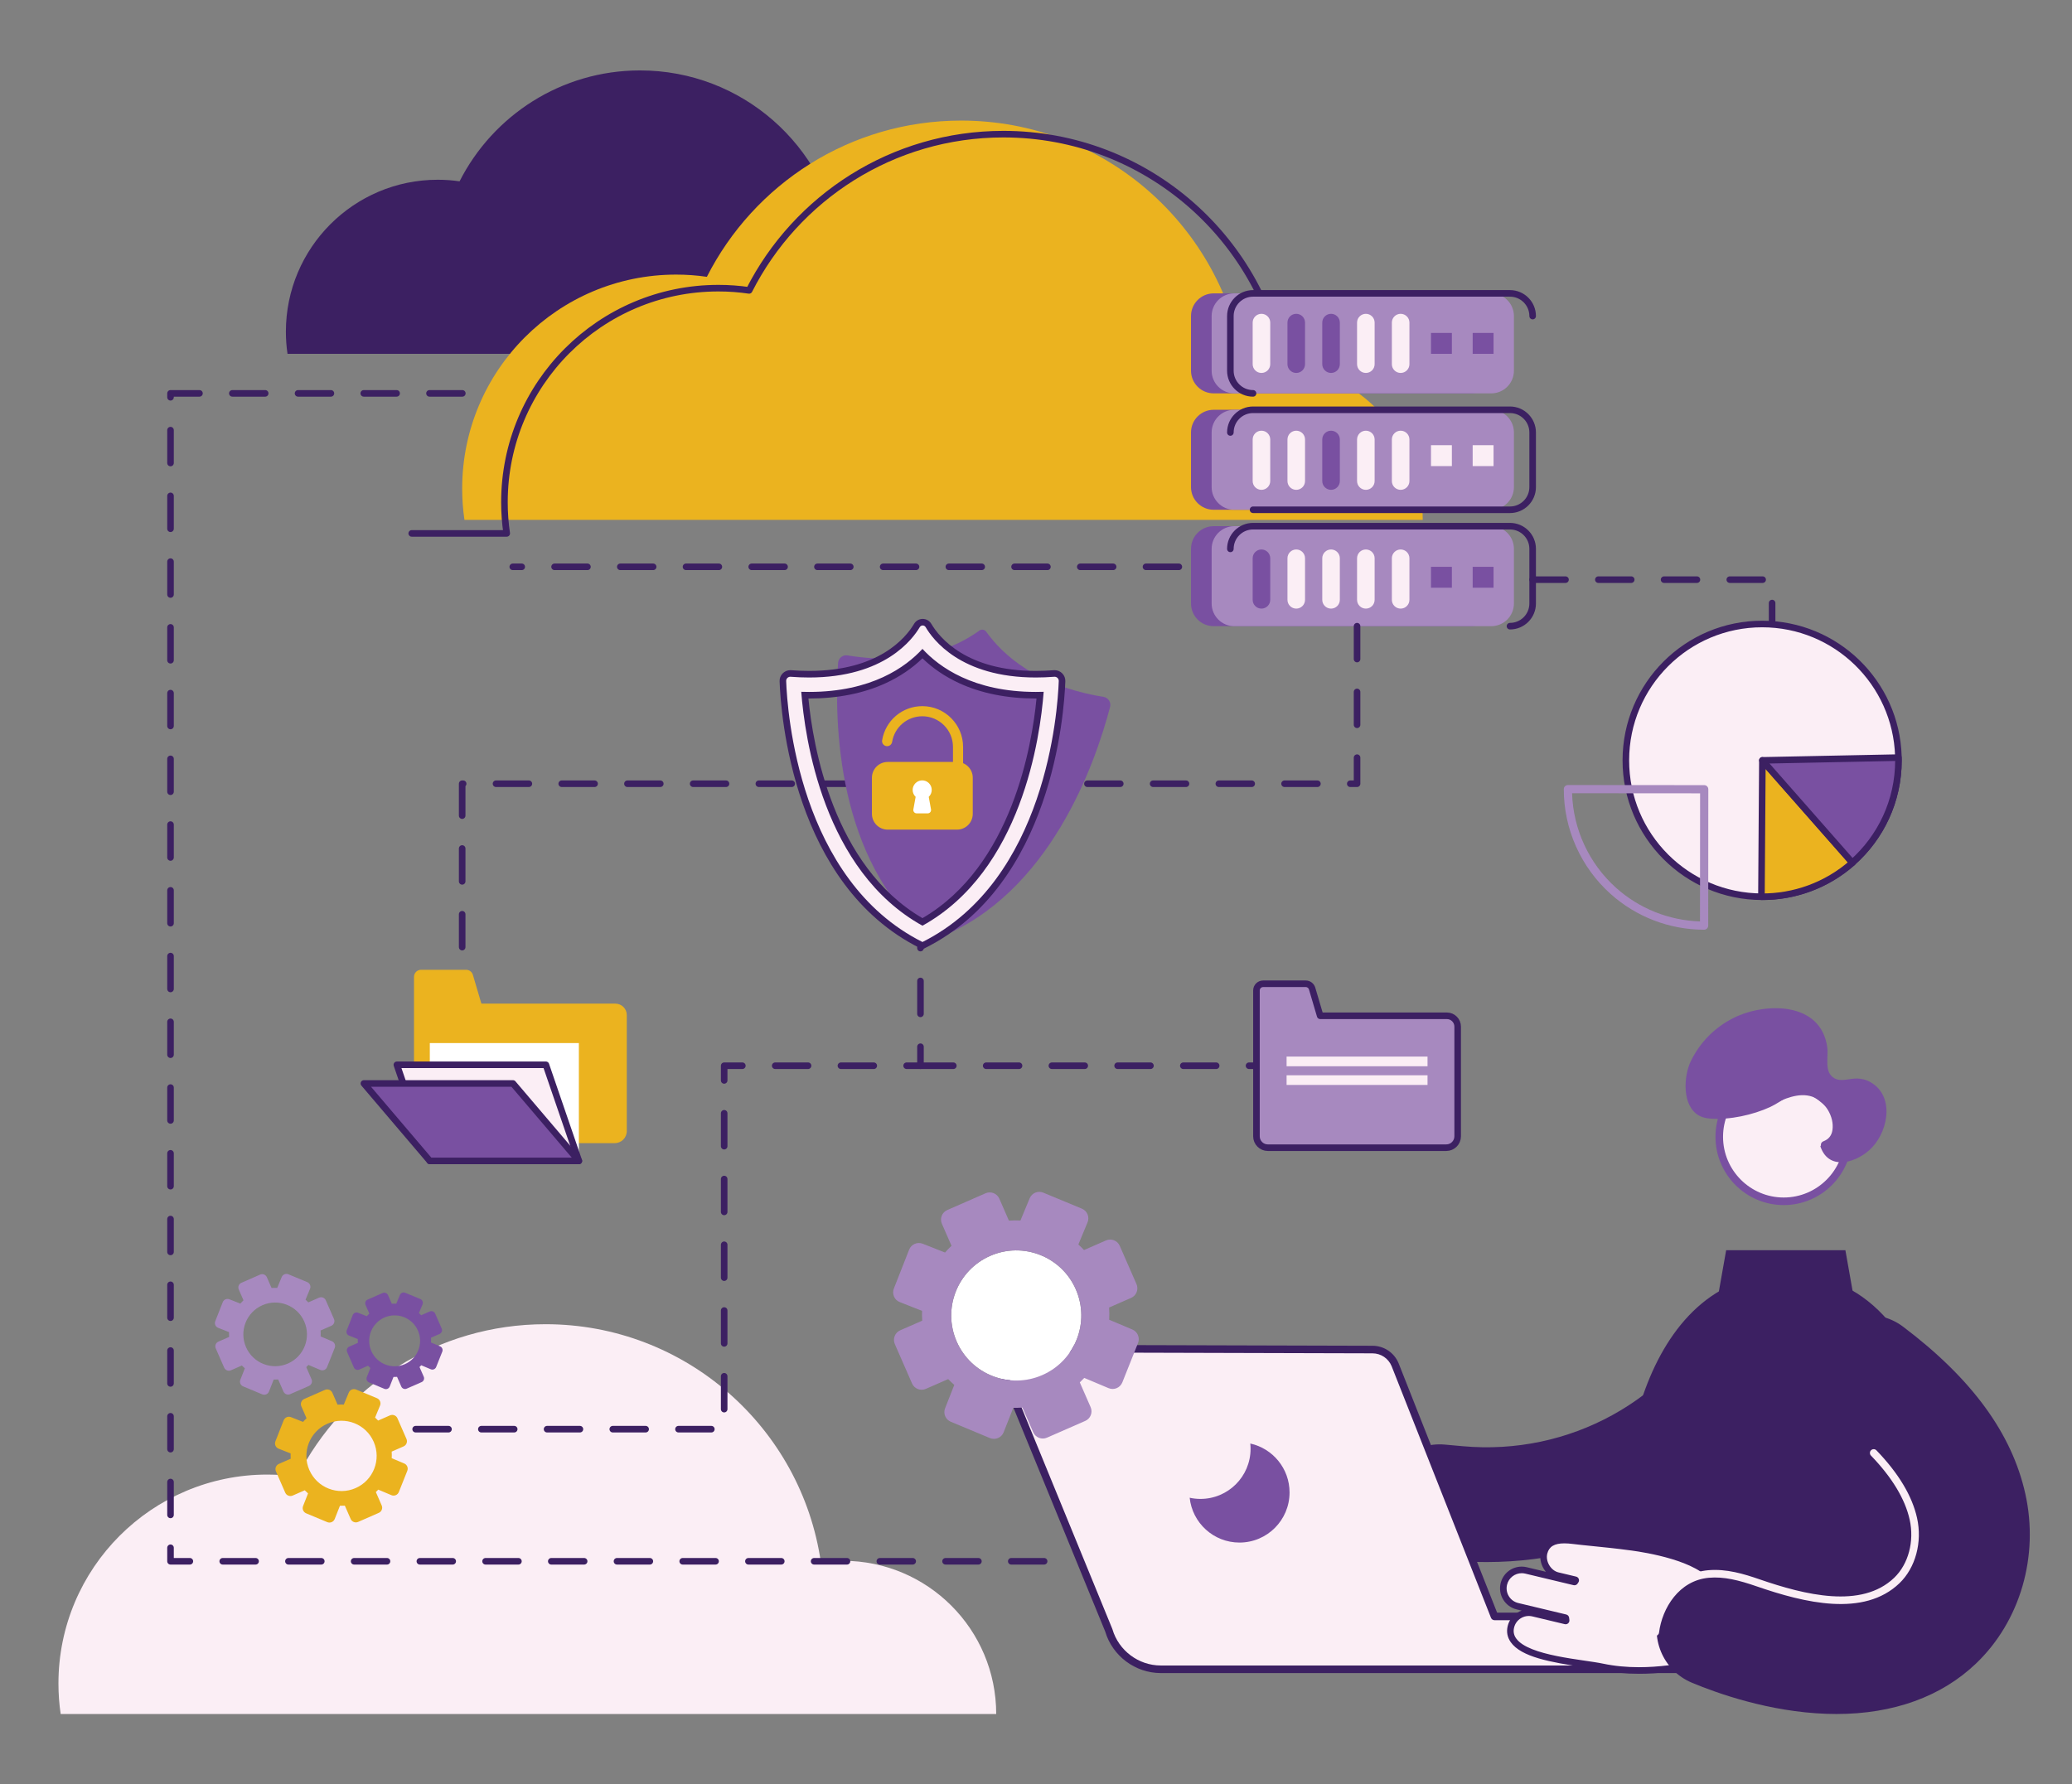 <?xml version="1.0" encoding="UTF-8" standalone="no"?>
<!DOCTYPE svg PUBLIC "-//W3C//DTD SVG 1.1//EN" "http://www.w3.org/Graphics/SVG/1.1/DTD/svg11.dtd">
<svg width="100%" height="100%" viewBox="0 0 5252 4524" version="1.1" xmlns="http://www.w3.org/2000/svg" xmlns:xlink="http://www.w3.org/1999/xlink" xml:space="preserve" xmlns:serif="http://www.serif.com/" style="fill-rule:evenodd;clip-rule:evenodd;stroke-linecap:round;stroke-linejoin:round;stroke-miterlimit:2;">
    <rect x="0" y="0" width="5252" height="4524" fill="#808080" stroke="none"/>
    <g id="Artboard1" transform="matrix(0.889,0,0,1,281.858,4738.27)">
        <rect x="-316.884" y="-4738.27" width="5903.91" height="4523.75" style="fill:none;"/>
        <g transform="matrix(4.684,0,0,4.167,-150.415,-4561.14)">
            <path d="M230.885,66.855C235.404,66.855 239.833,67.176 244.172,67.818C264.495,27.776 306.065,0.34 354.028,0.34C415.998,0.34 467.274,46.122 475.889,105.703C479.098,105.241 482.372,104.997 485.71,104.997C523.133,104.997 553.483,135.334 553.483,172.77L139.438,172.77C138.783,168.379 138.45,163.873 138.45,159.29C138.45,108.245 179.84,66.855 230.885,66.855Z" style="fill:rgb(60,32,98);fill-rule:nonzero;"/>
        </g>
        <g transform="matrix(4.684,0,0,4.167,-150.415,-4561.14)">
            <path d="M127.135,854.665C133.35,854.665 139.442,855.106 145.41,855.989C173.362,800.915 230.538,763.181 296.506,763.181C381.74,763.181 452.265,826.148 464.113,908.097C468.527,907.461 473.03,907.126 477.621,907.126C529.092,907.126 570.835,948.851 570.835,1000.34L1.359,1000.34C0.459,994.301 0,988.103 0,981.8C0,911.593 56.928,854.665 127.135,854.665Z" style="fill:rgb(251,238,245);fill-rule:nonzero;"/>
        </g>
        <g transform="matrix(4.684,0,0,4.167,-150.415,-4561.14)">
            <path d="M600,907.422L68.221,907.422L68.221,196.833L319.456,196.833" style="fill:none;stroke:rgb(60,32,98);stroke-width:4px;stroke-dasharray:20,20;"/>
        </g>
        <g transform="matrix(4.684,0,0,4.167,-150.415,-4561.14)">
            <path d="M375.984,124.567C382.351,124.567 388.591,125.019 394.704,125.923C423.335,69.511 481.901,30.859 549.474,30.859C636.779,30.859 709.019,95.357 721.155,179.298C725.677,178.647 730.289,178.303 734.991,178.303C787.714,178.303 830.472,221.042 830.472,273.784L247.151,273.784C246.229,267.598 245.758,261.25 245.758,254.793C245.758,182.879 304.07,124.567 375.984,124.567Z" style="fill:rgb(235,179,31);fill-rule:nonzero;"/>
        </g>
        <g transform="matrix(4.684,0,0,4.167,-150.415,-4561.14)">
            <path d="M215.042,282.036L272.879,282.036C271.956,275.85 271.486,269.501 271.486,263.044C271.486,191.131 329.798,132.819 401.712,132.819C408.078,132.819 414.318,133.271 420.431,134.175C449.063,77.762 507.629,39.111 575.201,39.111C662.507,39.111 734.746,103.608 746.883,187.55" style="fill:none;stroke:rgb(60,32,98);stroke-width:4px;"/>
        </g>
        <g transform="matrix(4.684,0,0,4.167,-150.415,-4561.14)">
            <path d="M869.316,907.889C907.74,907.889 945.424,898.253 979.391,879.604C1019.47,857.598 1051.74,824.489 1072.71,783.857C1081.56,766.722 1074.84,745.663 1057.7,736.82C1040.57,727.978 1019.51,734.699 1010.66,751.833C980.81,809.677 919.634,843.265 854.801,837.406L843.969,836.427C824.768,834.692 807.79,848.85 806.055,868.054C804.319,887.258 818.478,904.233 837.682,905.969L848.514,906.948C855.461,907.576 862.401,907.889 869.316,907.889Z" style="fill:rgb(60,32,98);fill-rule:nonzero;"/>
        </g>
        <g transform="matrix(4.684,0,0,4.167,-150.415,-4561.14)">
            <path d="M943.846,935.37C1013.4,955.641 1083.09,955.561 1152.91,935.37C1156.88,934.222 1153.93,884.175 1153.53,878.109C1152.33,859.863 1149.13,841.76 1144.3,824.126C1131.59,777.652 1106.08,732.389 1051.58,732.389C1007.36,732.389 980.226,763.865 965.904,802.703C958.745,822.117 953.199,842.737 949.288,863.043C947.84,870.562 938.048,933.68 943.846,935.37Z" style="fill:rgb(60,32,98);fill-rule:nonzero;"/>
        </g>
        <g transform="matrix(4.684,0,0,4.167,-150.415,-4561.14)">
            <path d="M1087.75,718.162L1015.17,718.162L1007.75,760.058L1095.17,760.058L1087.75,718.162Z" style="fill:rgb(60,32,98);fill-rule:nonzero;"/>
        </g>
        <g transform="matrix(4.684,0,0,4.167,-150.415,-4561.14)">
            <path d="M775.619,896.333C776.294,896.333 776.964,896.037 777.419,895.47C778.215,894.476 778.055,893.026 777.062,892.23C775.507,890.984 768.901,886.555 759.738,880.435C754.433,876.892 749.423,873.546 748.503,872.845C740.89,867.044 738.812,862.55 741.555,857.819C742.733,855.787 744.877,854.244 747.436,853.585C749.94,852.942 752.486,853.244 754.428,854.413C754.447,854.425 754.467,854.436 754.487,854.447C754.586,854.508 763.89,860.107 763.89,860.107C764.54,860.499 765.342,860.545 766.033,860.23C766.724,859.915 767.216,859.28 767.348,858.532C767.381,858.344 767.419,858.156 767.457,857.967L767.505,857.73C767.695,856.777 767.267,855.807 766.434,855.305L740.521,839.71C738.416,838.444 736.93,836.433 736.338,834.049C735.745,831.665 736.116,829.193 737.383,827.088C741.233,820.691 748.036,823.026 751.749,824.987C752.379,825.32 754.909,826.983 757.587,828.742C761.068,831.029 765.399,833.875 768.975,836.073C774.988,839.768 776.768,840.561 778.341,839.278L779.325,838.534C779.873,838.118 780.207,837.48 780.236,836.792C780.265,836.105 779.985,835.441 779.473,834.981C776.615,832.416 773.255,830.725 770.005,829.09C768.051,828.107 766.206,827.178 764.47,826.076C760.826,823.764 758.313,820.398 757.749,817.072C757.306,814.462 758.018,811.954 759.866,809.617C761.847,807.113 764.213,805.757 767.098,805.473C776.966,804.502 790.67,816.185 798.863,823.165C800.538,824.591 801.984,825.823 803.25,826.835C804.243,827.629 805.694,827.467 806.489,826.472C807.284,825.478 807.122,824.028 806.127,823.234C804.917,822.267 803.497,821.057 801.852,819.656C792.534,811.719 778.451,799.718 766.647,800.886C762.508,801.293 759.01,803.269 756.251,806.757C753.597,810.114 752.543,813.947 753.204,817.843C753.388,818.927 753.703,819.998 754.138,821.042C754.051,820.992 753.972,820.949 753.902,820.912C745.263,816.348 737.612,817.769 733.434,824.712C731.532,827.871 730.975,831.582 731.865,835.161C732.754,838.74 734.984,841.758 738.144,843.66L746.959,848.965C746.735,849.012 746.511,849.064 746.288,849.122C742.54,850.086 739.362,852.413 737.568,855.507C731.616,865.772 742.224,873.855 745.71,876.511C746.694,877.261 750.709,879.947 757.178,884.268C764.076,888.875 772.66,894.609 774.18,895.826C774.605,896.167 775.114,896.333 775.619,896.333Z" style="fill:rgb(72,110,182);fill-rule:nonzero;"/>
        </g>
        <g transform="matrix(4.684,0,0,4.167,-150.415,-4561.14)">
            <path d="M1010.97,649.161C1010.97,670.83 1028.54,688.396 1050.21,688.396C1071.87,688.396 1089.44,670.83 1089.44,649.161C1089.44,627.491 1071.87,609.925 1050.21,609.925C1028.54,609.925 1010.97,627.491 1010.97,649.161Z" style="fill:rgb(251,238,245);fill-rule:nonzero;"/>
        </g>
        <g transform="matrix(4.684,0,0,4.167,-150.415,-4561.14)">
            <path d="M1050.21,612.23C1070.57,612.23 1087.14,628.797 1087.14,649.161C1087.14,669.525 1070.57,686.092 1050.21,686.092C1029.84,686.092 1013.27,669.525 1013.27,649.161C1013.27,628.797 1029.84,612.23 1050.21,612.23ZM1050.21,690.701C1073.11,690.701 1091.75,672.066 1091.75,649.161C1091.75,626.255 1073.11,607.62 1050.21,607.62C1027.3,607.62 1008.67,626.255 1008.67,649.161C1008.67,672.066 1027.3,690.701 1050.21,690.701Z" style="fill:rgb(121,80,161);fill-rule:nonzero;"/>
        </g>
        <g transform="matrix(4.684,0,0,4.167,-150.415,-4561.14)">
            <path d="M1005.41,638.074C1017.35,638.997 1031.59,635.803 1041.97,631.024C1049.06,627.76 1057.59,619.81 1064.75,622.908C1071.53,625.838 1082.31,635.084 1082.33,642.389C1082.33,644.244 1077.92,650.221 1077.87,652.627C1077.82,654.762 1072,653.458 1072.59,655.172C1077.93,670.612 1095.56,664.55 1104,655.624C1114.36,644.66 1117.81,622.814 1101.55,615.16C1099.54,614.214 1097.28,613.8 1095.07,613.707C1090.41,613.509 1085.4,615.826 1081.26,613.644C1074.54,610.091 1077.54,600.826 1076.73,594.815C1072.94,566.626 1038.68,567.313 1019.63,576.863C1008.4,582.492 999.292,591.523 993.658,603.132C989.258,612.198 988.113,630.367 998.667,636.262C1000.7,637.399 1003.11,637.897 1005.41,638.074Z" style="fill:rgb(121,80,161);fill-rule:nonzero;"/>
        </g>
        <g transform="matrix(4.684,0,0,4.167,-150.415,-4561.14)">
            <path d="M1075.13,656.375C1075.41,656.375 1075.68,656.326 1075.96,656.222C1080.75,654.383 1083.68,650.75 1084.43,645.716C1085.98,635.322 1078.91,623.709 1069,620.357C1059,616.976 1048.86,621.724 1040.71,625.541C1039.56,626.081 1039.06,627.453 1039.6,628.606C1040.14,629.758 1041.52,630.254 1042.67,629.715C1050.07,626.249 1059.27,621.935 1067.53,624.723C1075.32,627.36 1081.09,636.852 1079.87,645.037C1079.37,648.424 1077.55,650.675 1074.31,651.918C1073.12,652.374 1072.52,653.707 1072.98,654.895C1073.33,655.812 1074.2,656.375 1075.13,656.375Z" style="fill:rgb(121,80,161);fill-rule:nonzero;"/>
        </g>
        <g transform="matrix(4.684,0,0,4.167,-150.415,-4561.14)">
            <path d="M986.464,952.104L986.464,973.131L670.927,973.131C655.965,973.09 643.365,963.087 639.37,949.42L575.046,792.573C572.175,785.622 577.298,777.986 584.818,778.007L799.912,778.599C805.935,778.615 811.357,782.253 813.656,787.82L874.162,940.962L972.017,940.962C979.996,940.962 986.464,947.43 986.464,955.409L986.464,952.104Z" style="fill:rgb(251,238,245);fill-rule:nonzero;"/>
        </g>
        <g transform="matrix(4.684,0,0,4.167,-150.415,-4561.14)">
            <path d="M984.16,970.826L670.927,970.826C657.436,970.789 645.367,961.721 641.582,948.774C641.559,948.696 641.533,948.62 641.502,948.546L577.179,791.698C576.107,789.104 576.389,786.285 577.949,783.96C579.505,781.64 581.997,780.312 584.788,780.312L584.812,780.312L799.906,780.903C805.015,780.918 809.576,783.978 811.526,788.7L872.019,941.809C872.367,942.689 873.217,943.267 874.163,943.267L972.017,943.267C978.712,943.267 984.16,948.714 984.16,955.409L984.16,970.826ZM670.921,975.435L986.464,975.435C987.737,975.435 988.769,974.404 988.769,973.131L988.769,952.104C988.769,951.421 988.472,950.808 988,950.385C985.86,943.595 979.505,938.657 972.017,938.657L875.73,938.657L815.799,786.973C813.124,780.493 806.895,776.313 799.919,776.294L584.825,775.703L584.789,775.703C580.498,775.703 576.513,777.827 574.122,781.392C571.724,784.965 571.273,789.475 572.916,793.453L637.192,950.185C641.585,965.017 655.437,975.393 670.921,975.435Z" style="fill:rgb(60,32,98);fill-rule:nonzero;"/>
        </g>
        <g transform="matrix(4.684,0,0,4.167,-150.415,-4561.14)">
            <path d="M962.117,973.865C954.217,973.865 946.71,973.123 939.803,971.658C937.135,971.093 933.412,970.549 929.103,969.919C913.48,967.636 892.084,964.508 885.698,955.504C883.946,953.032 883.417,950.27 884.129,947.295C884.825,944.386 886.612,941.921 889.16,940.356C890.929,939.27 892.95,938.697 895.002,938.697C895.88,938.697 896.762,938.802 897.624,939.008L917.384,943.732C917.4,943.733 917.415,943.733 917.429,943.733C917.546,943.733 917.61,943.707 917.66,943.661C917.734,943.595 917.77,943.495 917.756,943.395C917.695,942.938 917.637,942.478 917.593,942.016C917.58,941.884 917.488,941.776 917.361,941.746L888.12,934.755C885.21,934.059 882.746,932.272 881.182,929.725C879.617,927.175 879.138,924.17 879.833,921.262C881.043,916.201 885.521,912.667 890.723,912.667C891.596,912.667 892.472,912.77 893.327,912.975L922.742,920.008C922.753,920.009 922.764,920.009 922.775,920.009C922.928,920.009 923.015,919.959 923.068,919.878L923.179,919.705C923.327,919.479 923.433,919.316 923.543,919.156C923.598,919.076 923.611,918.971 923.575,918.878C923.538,918.783 923.458,918.713 923.361,918.689C923.361,918.689 912.665,916.132 912.602,916.117C909.882,915.466 907.412,913.565 905.806,910.899C904.166,908.18 903.637,905.02 904.352,902.229C905.682,897.04 909.711,894.517 916.671,894.517C918.27,894.517 920.022,894.64 922.026,894.892C925.503,895.33 929.684,895.749 934.112,896.193C940.835,896.869 948.404,897.63 956.31,898.707L956.46,898.726C962.06,899.42 990.649,903.426 1003.61,914.159C1012.51,921.537 1017.23,939.327 1013.9,953.007C1011.71,962.004 1006.4,967.855 998.928,969.483C985.399,972.432 973.356,973.865 962.117,973.865C962.117,973.865 962.118,973.865 962.117,973.865Z" style="fill:rgb(251,238,245);fill-rule:nonzero;"/>
        </g>
        <g transform="matrix(4.684,0,0,4.167,-150.415,-4561.14)">
            <path d="M916.671,892.516C908.779,892.516 903.982,895.617 902.415,901.733C901.567,905.039 902.179,908.757 904.093,911.933C904.497,912.603 904.949,913.232 905.442,913.815L893.792,911.03C892.785,910.789 891.753,910.667 890.724,910.667C884.592,910.667 879.314,914.832 877.888,920.797C877.068,924.224 877.632,927.767 879.477,930.771C881.322,933.775 884.226,935.88 887.655,936.7L890.695,937.427C889.799,937.739 888.933,938.149 888.114,938.652C885.109,940.497 883.004,943.401 882.184,946.83C881.333,950.39 881.966,953.698 884.066,956.661C890.43,965.633 908.095,968.869 928.811,971.898C933.088,972.523 936.781,973.063 939.388,973.615C946.431,975.108 954.078,975.865 962.115,975.865C973.501,975.865 985.682,974.417 999.354,971.437C1007.61,969.638 1013.47,963.26 1015.85,953.48C1019.39,938.894 1014.48,920.564 1004.88,912.619C991.837,901.812 964.712,897.733 956.709,896.741L956.564,896.723C948.612,895.64 941.014,894.877 934.311,894.204C929.899,893.761 925.731,893.342 922.275,892.907C920.187,892.644 918.354,892.516 916.671,892.516ZM916.671,896.516C918.188,896.516 919.886,896.638 921.775,896.876C925.264,897.315 929.464,897.737 933.911,898.184C940.586,898.854 948.15,899.614 956.04,900.688C957.137,900.833 988.769,904.465 1002.33,915.699C1015.89,926.933 1018.42,963.188 998.502,967.529C986.282,970.192 974.007,971.865 962.115,971.865C954.627,971.865 947.288,971.201 940.218,969.702C928.035,967.12 894.922,965.053 887.329,954.347C885.906,952.339 885.495,950.184 886.075,947.759C886.646,945.37 888.113,943.346 890.206,942.061C891.674,941.16 893.323,940.697 895.002,940.697C895.719,940.697 896.442,940.782 897.158,940.953L916.919,945.677C917.096,945.719 917.276,945.74 917.454,945.74C918.018,945.74 918.572,945.533 919.001,945.145C919.564,944.636 919.841,943.881 919.739,943.128C919.68,942.696 919.626,942.264 919.585,941.828C919.493,940.845 918.786,940.03 917.826,939.801L888.585,932.809C886.196,932.238 884.171,930.771 882.886,928.678C881.601,926.584 881.207,924.116 881.779,921.727C882.786,917.51 886.565,914.667 890.723,914.667C891.429,914.667 892.146,914.749 892.862,914.92L922.277,921.953C922.455,921.995 922.635,922.016 922.813,922.016C923.58,922.016 924.311,921.632 924.743,920.97L924.858,920.793C924.967,920.625 925.076,920.457 925.189,920.293C925.62,919.667 925.714,918.869 925.442,918.16C925.169,917.451 924.565,916.921 923.826,916.744C913.08,914.175 913.075,914.174 913.049,914.168C910.881,913.649 908.851,912.078 907.519,909.867C906.154,907.604 905.706,905.001 906.289,902.727C907.377,898.482 910.564,896.516 916.671,896.516Z" style="fill:rgb(60,32,98);fill-rule:nonzero;"/>
        </g>
        <g transform="matrix(4.684,0,0,4.167,-150.415,-4561.14)">
            <path d="M1082.35,1000.34C1116.97,1000.34 1146.26,989.752 1167.35,969.543C1194.23,943.791 1205.7,904.28 1197.29,866.427C1189.1,829.6 1164.77,796.33 1122.91,764.714C1107.53,753.093 1085.63,756.145 1074.01,771.531C1062.39,786.917 1065.44,808.811 1080.83,820.432C1108.5,841.334 1124.75,861.906 1129.12,881.577C1132.23,895.545 1128.27,910.283 1119.04,919.123C1110.52,927.29 1096.92,931.104 1078.64,930.447C1061.29,929.829 1040.37,924.882 1021.23,916.873C1003.44,909.429 982.991,917.815 975.547,935.602C968.104,953.39 976.49,973.843 994.276,981.286C1009.91,987.828 1041.34,998.988 1076.15,1000.23C1078.23,1000.3 1080.3,1000.34 1082.35,1000.34Z" style="fill:rgb(60,32,98);fill-rule:nonzero;"/>
        </g>
        <g transform="matrix(4.684,0,0,4.167,-150.415,-4561.14)">
            <path d="M972.02,952.857C973.164,952.857 974.157,952.005 974.304,950.84C976.182,935.914 986.465,919.1 1004.6,917.456C1013.81,916.621 1022.95,918.951 1033.83,922.707C1062.86,932.723 1098.96,941.558 1120.64,920.788C1130.44,911.402 1134.65,895.815 1131.37,881.077C1128.4,867.689 1120.08,853.84 1106.64,839.914C1105.75,838.998 1104.29,838.972 1103.38,839.856C1102.46,840.739 1102.44,842.198 1103.32,843.114C1116.16,856.421 1124.08,869.53 1126.87,882.077C1129.81,895.276 1126.11,909.165 1117.45,917.459C1097.57,936.504 1063.13,927.939 1035.34,918.349C1026.11,915.166 1015.34,911.854 1004.19,912.865C994.925,913.705 986.689,918.063 980.368,925.467C974.683,932.129 970.905,940.935 969.731,950.264C969.572,951.528 970.467,952.68 971.73,952.839C971.827,952.851 971.924,952.857 972.02,952.857Z" style="fill:rgb(251,238,245);fill-rule:nonzero;"/>
        </g>
        <g transform="matrix(4.684,0,0,4.167,-150.415,-4561.14)">
            <path d="M688.602,868.762C690.208,884.087 703.167,896.033 718.919,896.033C735.754,896.033 749.401,882.386 749.401,865.55C749.401,850.977 739.172,838.786 725.501,835.779C725.612,836.832 725.667,837.908 725.667,838.991C725.667,855.827 712.02,869.474 695.184,869.474C692.922,869.474 690.722,869.229 688.602,868.762Z" style="fill:rgb(121,80,161);fill-rule:nonzero;"/>
        </g>
        <g transform="matrix(4.684,0,0,4.167,-150.415,-4561.14)">
            <path d="M958.516,899.19C958.57,899.039 958.612,898.881 958.634,898.715L958.516,899.19Z" style="fill:white;fill-rule:nonzero;"/>
        </g>
        <g transform="matrix(4.684,0,0,4.167,-150.415,-4561.14)">
            <path d="M703.214,196.833L859.61,196.833C867.235,196.833 873.417,190.652 873.417,183.027L873.417,149.801C873.417,142.176 867.235,135.994 859.61,135.994L703.214,135.994C695.589,135.994 689.408,142.176 689.408,149.801L689.408,183.027C689.408,190.652 695.589,196.833 703.214,196.833Z" style="fill:rgb(121,80,161);fill-rule:nonzero;"/>
        </g>
        <g transform="matrix(4.684,0,0,4.167,-150.415,-4561.14)">
            <path d="M703.214,267.654L859.61,267.654C867.235,267.654 873.417,261.473 873.417,253.848L873.417,220.622C873.417,212.997 867.235,206.815 859.61,206.815L703.214,206.815C695.589,206.815 689.408,212.997 689.408,220.622L689.408,253.848C689.408,261.473 695.589,267.654 703.214,267.654Z" style="fill:rgb(121,80,161);fill-rule:nonzero;"/>
        </g>
        <g transform="matrix(4.684,0,0,4.167,-150.415,-4561.14)">
            <path d="M703.214,338.475L859.61,338.475C867.235,338.475 873.417,332.293 873.417,324.669L873.417,291.443C873.417,283.817 867.235,277.636 859.61,277.636L703.214,277.636C695.589,277.636 689.408,283.817 689.408,291.443L689.408,324.669C689.408,332.293 695.589,338.475 703.214,338.475Z" style="fill:rgb(121,80,161);fill-rule:nonzero;"/>
        </g>
        <g transform="matrix(4.684,0,0,4.167,-150.415,-4561.14)">
            <path d="M715.777,196.833L872.173,196.833C879.798,196.833 885.979,190.652 885.979,183.027L885.979,149.801C885.979,142.176 879.798,135.994 872.173,135.994L715.777,135.994C708.152,135.994 701.971,142.176 701.971,149.801L701.971,183.027C701.971,190.652 708.152,196.833 715.777,196.833Z" style="fill:rgb(167,137,191);fill-rule:nonzero;"/>
        </g>
        <g transform="matrix(4.684,0,0,4.167,-150.415,-4561.14)">
            <path d="M715.777,267.654L872.173,267.654C879.798,267.654 885.979,261.473 885.979,253.848L885.979,220.622C885.979,212.997 879.798,206.815 872.173,206.815L715.777,206.815C708.152,206.815 701.971,212.997 701.971,220.622L701.971,253.848C701.971,261.473 708.152,267.654 715.777,267.654Z" style="fill:rgb(167,137,191);fill-rule:nonzero;"/>
        </g>
        <g transform="matrix(4.684,0,0,4.167,-150.415,-4561.14)">
            <rect x="860.864" y="228.363" width="12.712" height="12.712" style="fill:rgb(251,238,245);fill-rule:nonzero;"/>
        </g>
        <g transform="matrix(4.684,0,0,4.167,-150.415,-4561.14)">
            <rect x="835.494" y="228.363" width="12.712" height="12.712" style="fill:rgb(251,238,245);fill-rule:nonzero;"/>
        </g>
        <g transform="matrix(4.684,0,0,4.167,-150.415,-4561.14)">
            <rect x="860.864" y="160.058" width="12.712" height="12.712" style="fill:rgb(121,80,161);fill-rule:nonzero;"/>
        </g>
        <g transform="matrix(4.684,0,0,4.167,-150.415,-4561.14)">
            <rect x="835.494" y="160.058" width="12.712" height="12.712" style="fill:rgb(121,80,161);fill-rule:nonzero;"/>
        </g>
        <g transform="matrix(4.684,0,0,4.167,-150.415,-4561.14)">
            <path d="M715.777,338.475L872.173,338.475C879.798,338.475 885.979,332.293 885.979,324.669L885.979,291.443C885.979,283.817 879.798,277.636 872.173,277.636L715.777,277.636C708.152,277.636 701.971,283.817 701.971,291.443L701.971,324.669C701.971,332.293 708.152,338.475 715.777,338.475Z" style="fill:rgb(167,137,191);fill-rule:nonzero;"/>
        </g>
        <g transform="matrix(4.684,0,0,4.167,-150.415,-4561.14)">
            <path d="M817.023,255.52C819.977,255.52 822.371,253.125 822.371,250.171L822.371,224.888C822.371,221.934 819.977,219.539 817.023,219.539C814.069,219.539 811.675,221.934 811.675,224.888L811.675,250.171C811.675,253.125 814.069,255.52 817.023,255.52Z" style="fill:rgb(251,238,245);fill-rule:nonzero;"/>
        </g>
        <g transform="matrix(4.684,0,0,4.167,-150.415,-4561.14)">
            <path d="M795.841,255.52C798.794,255.52 801.189,253.125 801.189,250.171L801.189,224.888C801.189,221.934 798.794,219.539 795.841,219.539C792.887,219.539 790.492,221.934 790.492,224.888L790.492,250.171C790.492,253.125 792.887,255.52 795.841,255.52Z" style="fill:rgb(251,238,245);fill-rule:nonzero;"/>
        </g>
        <g transform="matrix(4.684,0,0,4.167,-150.415,-4561.14)">
            <path d="M774.658,255.52C777.612,255.52 780.007,253.125 780.007,250.171L780.007,224.888C780.007,221.934 777.612,219.539 774.658,219.539C771.704,219.539 769.31,221.934 769.31,224.888L769.31,250.171C769.31,253.125 771.704,255.52 774.658,255.52Z" style="fill:rgb(121,80,161);fill-rule:nonzero;"/>
        </g>
        <g transform="matrix(4.684,0,0,4.167,-150.415,-4561.14)">
            <path d="M753.476,255.52C756.43,255.52 758.824,253.125 758.824,250.171L758.824,224.888C758.824,221.934 756.43,219.539 753.476,219.539C750.522,219.539 748.127,221.934 748.127,224.888L748.127,250.171C748.127,253.125 750.522,255.52 753.476,255.52Z" style="fill:rgb(251,238,245);fill-rule:nonzero;"/>
        </g>
        <g transform="matrix(4.684,0,0,4.167,-150.415,-4561.14)">
            <path d="M732.293,255.52C735.247,255.52 737.642,253.125 737.642,250.171L737.642,224.888C737.642,221.934 735.247,219.539 732.293,219.539C729.339,219.539 726.945,221.934 726.945,224.888L726.945,250.171C726.945,253.125 729.339,255.52 732.293,255.52Z" style="fill:rgb(251,238,245);fill-rule:nonzero;"/>
        </g>
        <g transform="matrix(4.684,0,0,4.167,-150.415,-4561.14)">
            <path d="M817.023,327.787C819.977,327.787 822.371,325.393 822.371,322.439L822.371,297.155C822.371,294.201 819.977,291.807 817.023,291.807C814.069,291.807 811.675,294.201 811.675,297.155L811.675,322.439C811.675,325.393 814.069,327.787 817.023,327.787Z" style="fill:rgb(251,238,245);fill-rule:nonzero;"/>
        </g>
        <g transform="matrix(4.684,0,0,4.167,-150.415,-4561.14)">
            <path d="M795.841,327.787C798.794,327.787 801.189,325.393 801.189,322.439L801.189,297.155C801.189,294.201 798.794,291.807 795.841,291.807C792.887,291.807 790.492,294.201 790.492,297.155L790.492,322.439C790.492,325.393 792.887,327.787 795.841,327.787Z" style="fill:rgb(251,238,245);fill-rule:nonzero;"/>
        </g>
        <g transform="matrix(4.684,0,0,4.167,-150.415,-4561.14)">
            <path d="M774.658,327.787C777.612,327.787 780.007,325.393 780.007,322.439L780.007,297.155C780.007,294.201 777.612,291.807 774.658,291.807C771.704,291.807 769.31,294.201 769.31,297.155L769.31,322.439C769.31,325.393 771.704,327.787 774.658,327.787Z" style="fill:rgb(251,238,245);fill-rule:nonzero;"/>
        </g>
        <g transform="matrix(4.684,0,0,4.167,-150.415,-4561.14)">
            <path d="M753.476,327.787C756.43,327.787 758.824,325.393 758.824,322.439L758.824,297.155C758.824,294.201 756.43,291.807 753.476,291.807C750.522,291.807 748.127,294.201 748.127,297.155L748.127,322.439C748.127,325.393 750.522,327.787 753.476,327.787Z" style="fill:rgb(251,238,245);fill-rule:nonzero;"/>
        </g>
        <g transform="matrix(4.684,0,0,4.167,-150.415,-4561.14)">
            <path d="M732.293,327.787C735.247,327.787 737.642,325.393 737.642,322.439L737.642,297.155C737.642,294.201 735.247,291.807 732.293,291.807C729.339,291.807 726.945,294.201 726.945,297.155L726.945,322.439C726.945,325.393 729.339,327.787 732.293,327.787Z" style="fill:rgb(121,80,161);fill-rule:nonzero;"/>
        </g>
        <g transform="matrix(4.684,0,0,4.167,-150.415,-4561.14)">
            <path d="M817.023,184.404C819.977,184.404 822.371,182.009 822.371,179.056L822.371,153.772C822.371,150.818 819.977,148.423 817.023,148.423C814.069,148.423 811.675,150.818 811.675,153.772L811.675,179.056C811.675,182.009 814.069,184.404 817.023,184.404Z" style="fill:rgb(251,238,245);fill-rule:nonzero;"/>
        </g>
        <g transform="matrix(4.684,0,0,4.167,-150.415,-4561.14)">
            <path d="M795.841,184.404C798.794,184.404 801.189,182.009 801.189,179.056L801.189,153.772C801.189,150.818 798.794,148.423 795.841,148.423C792.887,148.423 790.492,150.818 790.492,153.772L790.492,179.056C790.492,182.009 792.887,184.404 795.841,184.404Z" style="fill:rgb(251,238,245);fill-rule:nonzero;"/>
        </g>
        <g transform="matrix(4.684,0,0,4.167,-150.415,-4561.14)">
            <path d="M774.658,184.404C777.612,184.404 780.007,182.009 780.007,179.056L780.007,153.772C780.007,150.818 777.612,148.423 774.658,148.423C771.704,148.423 769.31,150.818 769.31,153.772L769.31,179.056C769.31,182.009 771.704,184.404 774.658,184.404Z" style="fill:rgb(121,80,161);fill-rule:nonzero;"/>
        </g>
        <g transform="matrix(4.684,0,0,4.167,-150.415,-4561.14)">
            <path d="M753.476,184.404C756.43,184.404 758.824,182.009 758.824,179.056L758.824,153.772C758.824,150.818 756.43,148.423 753.476,148.423C750.522,148.423 748.127,150.818 748.127,153.772L748.127,179.056C748.127,182.009 750.522,184.404 753.476,184.404Z" style="fill:rgb(121,80,161);fill-rule:nonzero;"/>
        </g>
        <g transform="matrix(4.684,0,0,4.167,-150.415,-4561.14)">
            <path d="M732.293,184.404C735.247,184.404 737.642,182.009 737.642,179.056L737.642,153.772C737.642,150.818 735.247,148.423 732.293,148.423C729.339,148.423 726.945,150.818 726.945,153.772L726.945,179.056C726.945,182.009 729.339,184.404 732.293,184.404Z" style="fill:rgb(251,238,245);fill-rule:nonzero;"/>
        </g>
        <g transform="matrix(4.684,0,0,4.167,-150.415,-4561.14)">
            <rect x="860.864" y="302.364" width="12.712" height="12.712" style="fill:rgb(121,80,161);fill-rule:nonzero;"/>
        </g>
        <g transform="matrix(4.684,0,0,4.167,-150.415,-4561.14)">
            <rect x="835.494" y="302.364" width="12.712" height="12.712" style="fill:rgb(121,80,161);fill-rule:nonzero;"/>
        </g>
        <g transform="matrix(4.684,0,0,4.167,-150.415,-4561.14)">
            <path d="M897.38,149.801C897.38,142.176 891.198,135.994 883.573,135.994L727.177,135.994C719.552,135.994 713.371,142.176 713.371,149.801L713.371,183.027C713.371,190.652 719.552,196.833 727.177,196.833" style="fill:none;stroke:rgb(60,32,98);stroke-width:4px;"/>
        </g>
        <g transform="matrix(4.684,0,0,4.167,-150.415,-4561.14)">
            <path d="M727.177,267.654L883.573,267.654C891.198,267.654 897.38,261.473 897.38,253.848L897.38,220.622C897.38,212.997 891.198,206.815 883.573,206.815L727.177,206.815C719.552,206.815 713.371,212.997 713.371,220.622" style="fill:none;stroke:rgb(60,32,98);stroke-width:4px;"/>
        </g>
        <g transform="matrix(4.684,0,0,4.167,-150.415,-4561.14)">
            <path d="M883.573,338.475C891.198,338.475 897.38,332.293 897.38,324.669L897.38,291.443C897.38,283.817 891.198,277.636 883.573,277.636L727.177,277.636C719.552,277.636 713.371,283.817 713.371,291.443" style="fill:none;stroke:rgb(60,32,98);stroke-width:4px;"/>
        </g>
        <g transform="matrix(4.684,0,0,4.167,-150.415,-4561.14)">
            <path d="M682.009,302.364L276.562,302.364" style="fill:none;stroke:rgb(60,32,98);stroke-width:4px;stroke-dasharray:20,20;"/>
        </g>
        <g transform="matrix(4.684,0,0,4.167,-150.415,-4561.14)">
            <path d="M790.492,338.475L790.492,434.341L245.758,434.341L245.758,605.916" style="fill:none;stroke:rgb(60,32,98);stroke-width:4px;stroke-dasharray:20,20;"/>
        </g>
        <g transform="matrix(4.684,0,0,4.167,-150.415,-4561.14)">
            <path d="M524.732,434.341L524.732,605.916L405.243,605.916L405.243,827.042L200,827.042" style="fill:none;stroke:rgb(60,32,98);stroke-width:4px;stroke-dasharray:20,20;"/>
        </g>
        <g transform="matrix(4.684,0,0,4.167,-150.415,-4561.14)">
            <path d="M524.732,605.916L790.492,605.916" style="fill:none;stroke:rgb(60,32,98);stroke-width:4px;stroke-dasharray:20,20;"/>
        </g>
        <g transform="matrix(4.684,0,0,4.167,-150.415,-4561.14)">
            <path d="M338.634,653.006L223.772,653.006C219.723,653.006 216.44,649.724 216.44,645.674L216.44,551.828C216.44,549.457 218.362,547.536 220.732,547.536L248.157,547.536C250.058,547.536 251.733,548.787 252.273,550.61L257.457,568.134L339.001,568.134C342.848,568.134 345.966,571.253 345.966,575.1L345.966,645.674C345.966,649.724 342.684,653.006 338.634,653.006Z" style="fill:rgb(235,179,31);fill-rule:nonzero;"/>
        </g>
        <g transform="matrix(4.684,0,0,4.167,-150.415,-4561.14)">
            <rect x="226.058" y="592.129" width="90.73" height="71.694" style="fill:white;fill-rule:nonzero;"/>
        </g>
        <g transform="matrix(4.684,0,0,4.167,-150.415,-4561.14)">
            <path d="M316.788,663.823L226.058,663.823L205.998,605.352L296.728,605.352L316.788,663.823Z" style="fill:rgb(251,238,245);fill-rule:nonzero;"/>
        </g>
        <g transform="matrix(4.684,0,0,4.167,-150.415,-4561.14)">
            <path d="M316.788,663.823L226.058,663.823L205.998,605.352L296.728,605.352L316.788,663.823Z" style="fill:none;stroke:rgb(60,32,98);stroke-width:4px;"/>
        </g>
        <g transform="matrix(4.684,0,0,4.167,-150.415,-4561.14)">
            <path d="M316.788,663.823L226.058,663.823L185.938,616.699L276.667,616.699L316.788,663.823Z" style="fill:rgb(121,80,161);fill-rule:nonzero;"/>
        </g>
        <g transform="matrix(4.684,0,0,4.167,-150.415,-4561.14)">
            <path d="M316.788,663.823L226.058,663.823L185.938,616.699L276.667,616.699L316.788,663.823Z" style="fill:none;stroke:rgb(60,32,98);stroke-width:4px;"/>
        </g>
        <g transform="matrix(4.684,0,0,4.167,-150.415,-4561.14)">
            <path d="M897.38,310.168L1043.14,310.168L1043.14,449.585" style="fill:none;stroke:rgb(60,32,98);stroke-width:4px;stroke-dasharray:20,20;"/>
        </g>
        <g transform="matrix(4.684,0,0,4.167,-150.415,-4561.14)">
            <path d="M1091.96,482.344C1091.98,482.318 1092.02,482.29 1092.05,482.264C1109.21,467.084 1120.03,444.895 1120.04,420.184C1120.04,419.604 1120.04,419.024 1120.02,418.441C1120.02,418.118 1120.01,417.794 1120,417.473C1118.6,372.906 1082.06,337.19 1037.14,337.157C991.32,337.121 954.144,374.235 954.111,420.067C954.073,465.882 991.195,503.056 1037.02,503.091C1058.08,503.11 1077.32,495.273 1091.96,482.344Z" style="fill:rgb(251,238,245);fill-rule:nonzero;"/>
        </g>
        <g transform="matrix(4.684,0,0,4.167,-150.415,-4561.14)">
            <path d="M1091.96,482.344C1091.98,482.318 1092.02,482.29 1092.05,482.264C1109.21,467.084 1120.03,444.895 1120.04,420.184C1120.04,419.604 1120.04,419.024 1120.02,418.441C1120.02,418.118 1120.01,417.794 1120,417.473C1118.6,372.906 1082.06,337.19 1037.14,337.157C991.32,337.121 954.144,374.235 954.111,420.067C954.073,465.882 991.195,503.056 1037.02,503.091C1058.08,503.11 1077.32,495.273 1091.96,482.344Z" style="fill:none;stroke:rgb(60,32,98);stroke-width:4px;"/>
        </g>
        <g transform="matrix(4.684,0,0,4.167,-150.415,-4561.14)">
            <path d="M921.376,440.129L999.306,440.187L999.248,518.116C980.317,517.517 962.24,510.292 948.104,497.62C931.7,482.904 922.044,462.067 921.376,440.129ZM1004.21,436.996C1004.09,436.593 1003.88,436.223 1003.58,435.922C1003.11,435.453 1002.47,435.189 1001.81,435.189L918.841,435.127C917.46,435.126 916.34,436.245 916.339,437.626C916.32,461.895 926.681,485.119 944.765,501.342C960.441,515.394 980.676,523.141 1001.74,523.156C1003.12,523.158 1004.24,522.039 1004.25,520.658L1004.31,437.69C1004.31,437.454 1004.27,437.219 1004.21,436.996Z" style="fill:rgb(167,137,191);fill-rule:nonzero;"/>
        </g>
        <g transform="matrix(4.684,0,0,4.167,-150.415,-4561.14)">
            <path d="M1092.11,482.337L1037.22,420.123L1036.64,503.093C1056.33,503.233 1076.17,496.406 1092.11,482.337Z" style="fill:rgb(235,179,31);fill-rule:nonzero;"/>
        </g>
        <g transform="matrix(4.684,0,0,4.167,-150.415,-4561.14)">
            <path d="M1092.11,482.337L1037.22,420.123L1036.64,503.093C1056.33,503.233 1076.17,496.406 1092.11,482.337Z" style="fill:none;stroke:rgb(60,32,98);stroke-width:4px;"/>
        </g>
        <g transform="matrix(4.684,0,0,4.167,-150.415,-4561.14)">
            <path d="M1091.96,482.344C1091.98,482.318 1092.02,482.29 1092.05,482.264C1109.21,467.084 1120.03,444.895 1120.04,420.184C1120.04,419.604 1120.04,419.024 1120.02,418.441L1037.22,420.123L1091.96,482.344Z" style="fill:rgb(121,80,161);fill-rule:nonzero;"/>
        </g>
        <g transform="matrix(4.684,0,0,4.167,-150.415,-4561.14)">
            <path d="M1091.96,482.344C1091.98,482.318 1092.02,482.29 1092.05,482.264C1109.21,467.084 1120.03,444.895 1120.04,420.184C1120.04,419.604 1120.04,419.024 1120.02,418.441L1037.22,420.123L1091.96,482.344Z" style="fill:none;stroke:rgb(60,32,98);stroke-width:4px;"/>
        </g>
        <g transform="matrix(4.684,0,0,4.167,-150.415,-4561.14)">
            <path d="M546.774,773.731C555.536,793.761 578.875,802.893 598.906,794.131C618.936,785.369 628.067,762.029 619.306,741.999C610.555,721.968 587.215,712.836 567.185,721.598C547.155,730.36 538.012,753.701 546.774,773.731Z" style="fill:white;fill-rule:nonzero;"/>
        </g>
        <g transform="matrix(4.684,0,0,4.167,-150.415,-4561.14)">
            <path d="M546.774,773.731C555.536,793.761 578.875,802.893 598.906,794.131C618.936,785.369 628.067,762.029 619.306,741.999C610.555,721.968 587.215,712.836 567.185,721.598C547.155,730.36 538.012,753.701 546.774,773.731ZM512.405,766.886L525.804,761.033C525.665,759.035 525.62,757.041 525.69,755.059L512.128,749.722C508.852,748.436 507.237,744.741 508.535,741.464L517.836,717.821C519.123,714.544 522.817,712.93 526.094,714.216L539.692,719.573C540.931,718.149 542.246,716.787 543.633,715.477L537.781,702.09C536.369,698.863 537.834,695.109 541.062,693.708L564.341,683.52C567.568,682.108 571.323,683.584 572.734,686.8L578.573,700.165C580.926,699.995 583.268,699.965 585.589,700.087L591.196,686.583C592.543,683.336 596.268,681.799 599.515,683.146L622.987,692.878C626.247,694.235 627.783,697.96 626.437,701.207L620.849,714.675C622.039,715.75 623.188,716.875 624.296,718.061L637.66,712.211C640.877,710.811 644.631,712.275 646.043,715.502L656.231,738.782C657.643,742.009 656.167,745.764 652.951,747.175L639.553,753.028C639.734,755.518 639.741,757.99 639.596,760.451L653.72,766.409C656.909,767.749 658.44,771.417 657.161,774.635L647.608,798.577C646.278,801.892 642.5,803.467 639.214,802.078L624.432,795.853C623.567,796.795 622.664,797.705 621.724,798.584L628.309,813.64C629.721,816.867 628.245,820.622 625.029,822.022L601.738,832.21C598.523,833.621 594.756,832.146 593.357,828.929L586.784,813.895C584.925,814.034 583.081,814.078 581.24,814.03L575.37,828.909C574.065,832.233 570.287,833.82 566.992,832.454L543.191,822.532C539.979,821.193 538.438,817.538 539.718,814.32L545.321,800.1C544.035,798.988 542.789,797.813 541.596,796.577L527.998,802.528C524.77,803.929 521.016,802.465 519.604,799.237L509.126,775.279C507.714,772.052 509.19,768.297 512.405,766.886Z" style="fill:rgb(167,137,191);fill-rule:nonzero;"/>
        </g>
        <g transform="matrix(4.684,0,0,4.167,-150.415,-4561.14)">
            <path d="M844.799,655.782L736.185,655.782C732.356,655.782 729.252,652.678 729.252,648.849L729.252,560.108C729.252,557.866 731.069,556.049 733.311,556.049L759.244,556.049C761.042,556.049 762.625,557.232 763.135,558.956L768.037,575.527L845.145,575.527C848.783,575.527 851.732,578.476 851.732,582.114L851.732,648.849C851.732,652.678 848.628,655.782 844.799,655.782Z" style="fill:rgb(167,137,191);fill-rule:nonzero;"/>
        </g>
        <g transform="matrix(4.684,0,0,4.167,-150.415,-4561.14)">
            <path d="M844.799,655.782L736.185,655.782C732.356,655.782 729.252,652.678 729.252,648.849L729.252,560.108C729.252,557.866 731.069,556.049 733.311,556.049L759.244,556.049C761.042,556.049 762.625,557.232 763.135,558.956L768.037,575.527L845.145,575.527C848.783,575.527 851.732,578.476 851.732,582.114L851.732,648.849C851.732,652.678 848.628,655.782 844.799,655.782Z" style="fill:none;stroke:rgb(60,32,98);stroke-width:4px;stroke-linecap:butt;stroke-linejoin:miter;"/>
        </g>
        <g transform="matrix(4.684,0,0,4.167,-150.415,-4561.14)">
            <rect x="747.595" y="600.344" width="85.794" height="5.884" style="fill:rgb(251,238,245);fill-rule:nonzero;"/>
        </g>
        <g transform="matrix(4.684,0,0,4.167,-150.415,-4561.14)">
            <rect x="747.595" y="611.716" width="85.794" height="5.884" style="fill:rgb(251,238,245);fill-rule:nonzero;"/>
        </g>
        <g transform="matrix(4.684,0,0,4.167,-150.415,-4561.14)">
            <path d="M640.153,387.614C631.186,421.84 603.475,501.63 535.379,528.194C533.446,528.949 531.245,528.592 529.649,527.267C473.419,480.577 472.29,396.129 474.581,360.812C474.77,357.902 477.428,355.792 480.307,356.258L480.36,356.267C520.89,362.828 546.569,351.336 560.577,341.163C561.912,340.194 563.782,340.497 564.742,341.837C574.83,355.91 595.573,374.917 636.103,381.478L636.156,381.486C639.035,381.952 640.892,384.793 640.153,387.614Z" style="fill:rgb(121,80,161);fill-rule:nonzero;"/>
        </g>
        <g transform="matrix(4.684,0,0,4.167,-150.415,-4561.14)">
            <path d="M547.596,448.564L504.15,448.564C502.45,448.564 501.072,447.186 501.072,445.486L501.072,425.539C501.072,423.839 502.45,422.461 504.15,422.461C505.849,422.461 507.227,423.839 507.227,425.539L507.227,442.409L544.519,442.409L544.519,411.931C544.519,401.65 536.154,393.286 525.873,393.286C516.693,393.286 508.955,399.855 507.473,408.905C507.198,410.582 505.618,411.72 503.938,411.445C502.261,411.17 501.124,409.588 501.398,407.911C503.37,395.87 513.663,387.131 525.873,387.131C539.548,387.131 550.673,398.256 550.673,411.931L550.673,445.486C550.673,447.186 549.296,448.564 547.596,448.564Z" style="fill:rgb(235,179,31);fill-rule:nonzero;"/>
        </g>
        <g transform="matrix(4.684,0,0,4.167,-150.415,-4561.14)">
            <path d="M546.976,462.262L504.77,462.262C499.476,462.262 495.184,457.97 495.184,452.676L495.184,430.679C495.184,425.385 499.476,421.093 504.77,421.093L546.976,421.093C552.27,421.093 556.562,425.385 556.562,430.679L556.562,452.676C556.562,457.97 552.27,462.262 546.976,462.262Z" style="fill:rgb(235,179,31);fill-rule:nonzero;"/>
        </g>
        <g transform="matrix(4.684,0,0,4.167,-150.415,-4561.14)">
            <path d="M531.586,438.104C531.586,434.838 528.891,432.202 525.604,432.298C522.51,432.389 519.966,435.015 519.969,438.11C519.971,439.77 520.672,441.264 521.792,442.321L520.405,449.962C520.177,451.214 521.14,452.365 522.412,452.365L529.144,452.365C530.416,452.365 531.377,451.214 531.15,449.962L529.764,442.321C530.884,441.262 531.586,439.767 531.586,438.104Z" style="fill:white;fill-rule:nonzero;"/>
        </g>
        <g transform="matrix(4.684,0,0,4.167,-150.415,-4561.14)">
            <path d="M454.338,380.455C456.648,407.3 468.316,485.719 525.944,518.422C583.572,485.723 595.243,407.301 597.554,380.455C596.662,380.471 595.795,380.478 594.959,380.478C558.649,380.478 537.532,367.087 525.944,355.199C514.361,367.087 493.249,380.478 456.933,380.478C456.097,380.478 455.229,380.471 454.338,380.455ZM525.047,532.423C449.135,494.34 441.7,392.05 440.981,371.931C440.936,370.696 441.384,369.524 442.243,368.633C443.091,367.753 444.278,367.249 445.498,367.249C445.612,367.249 445.728,367.253 445.844,367.262C449.62,367.553 453.351,367.7 456.933,367.7C500.262,367.7 517.276,346.963 522.581,338.047C523.307,336.816 524.654,336.047 526.09,336.047C527.526,336.047 528.872,336.818 529.604,338.06C534.87,346.97 551.785,367.7 594.959,367.7C598.541,367.7 602.272,367.553 606.046,367.262C606.164,367.253 606.279,367.249 606.394,367.249C607.61,367.249 608.793,367.751 609.641,368.628C610.501,369.518 610.952,370.688 610.911,371.926C610.187,392.053 602.729,494.355 526.841,532.423L525.944,532.872L525.047,532.423Z" style="fill:rgb(251,238,245);fill-rule:nonzero;"/>
        </g>
        <g transform="matrix(4.684,0,0,4.167,-150.415,-4561.14)">
            <path d="M456.933,382.478C474.461,382.478 490.172,379.334 503.629,373.132C512.166,369.198 519.655,364.125 525.944,358.023C532.236,364.126 539.726,369.198 548.262,373.132C561.72,379.334 577.431,382.478 594.958,382.478L595.362,382.478C592.656,410.722 580.407,484.413 525.944,516.115C471.48,484.409 459.235,410.721 456.53,382.478L456.933,382.478ZM526.09,334.047C523.948,334.047 521.942,335.193 520.854,337.038C515.732,345.646 499.234,365.7 456.933,365.7C453.403,365.7 449.724,365.554 445.999,365.268C445.829,365.255 445.662,365.249 445.497,365.249C443.737,365.249 442.026,365.977 440.803,367.245C439.564,368.53 438.917,370.221 438.982,372.006C439.709,392.32 447.23,495.622 524.15,534.211L525.944,535.11L527.737,534.211C604.632,495.637 612.178,392.323 612.91,372.004C612.97,370.21 612.319,368.521 611.079,367.238C609.856,365.974 608.149,365.249 606.394,365.249C606.229,365.249 606.063,365.255 605.895,365.268C602.168,365.554 598.489,365.7 594.958,365.7C552.815,365.7 536.417,345.656 531.324,337.039C530.236,335.195 528.23,334.047 526.09,334.047ZM456.933,378.478C455.367,378.478 453.773,378.451 452.165,378.401C454.257,406.066 465.52,487.258 525.944,520.715C586.376,487.258 597.635,406.052 599.727,378.401C598.119,378.451 596.525,378.478 594.958,378.478C556.847,378.478 536.015,363.264 525.944,352.288C515.877,363.264 495.045,378.478 456.933,378.478ZM526.09,338.047C526.825,338.047 527.506,338.44 527.88,339.075C532.178,346.346 548.923,369.7 594.958,369.7C598.53,369.7 602.276,369.558 606.199,369.257C606.265,369.252 606.33,369.249 606.394,369.249C607.805,369.249 608.96,370.423 608.912,371.86C608.25,390.249 601.207,492.88 525.944,530.635C450.685,492.88 443.638,390.249 442.98,371.86C442.927,370.423 444.082,369.249 445.497,369.249C445.562,369.249 445.627,369.252 445.693,369.257C449.616,369.558 453.357,369.7 456.933,369.7C502.974,369.7 519.979,346.332 524.299,339.07C524.674,338.435 525.354,338.047 526.09,338.047Z" style="fill:rgb(60,32,98);fill-rule:nonzero;"/>
        </g>
        <g transform="matrix(4.684,0,0,4.167,-150.415,-4561.14)">
            <path d="M190.462,779.506C193.891,787.344 203.025,790.918 210.863,787.489C218.702,784.06 222.276,774.926 218.847,767.088C215.422,759.249 206.289,755.675 198.45,759.104C190.611,762.533 187.033,771.667 190.462,779.506ZM177.012,776.827L182.256,774.536C182.202,773.754 182.184,772.974 182.211,772.199L176.904,770.11C175.622,769.607 174.99,768.161 175.498,766.878L179.138,757.626C179.641,756.343 181.087,755.712 182.369,756.215L187.691,758.311C188.176,757.754 188.69,757.221 189.233,756.708L186.943,751.469C186.39,750.207 186.964,748.737 188.227,748.189L197.337,744.203C198.6,743.65 200.069,744.227 200.622,745.486L202.906,750.716C203.827,750.65 204.744,750.638 205.652,750.686L207.846,745.401C208.374,744.13 209.831,743.529 211.102,744.056L220.288,747.865C221.563,748.396 222.164,749.853 221.637,751.124L219.451,756.395C219.917,756.815 220.366,757.255 220.8,757.719L226.03,755.43C227.289,754.882 228.758,755.455 229.31,756.718L233.297,765.828C233.85,767.091 233.272,768.561 232.014,769.113L226.77,771.404C226.841,772.378 226.844,773.345 226.787,774.309L232.315,776.64C233.562,777.165 234.162,778.6 233.661,779.859L229.923,789.229C229.402,790.526 227.923,791.143 226.638,790.599L220.853,788.163C220.514,788.531 220.161,788.887 219.793,789.231L222.37,795.123C222.923,796.386 222.345,797.856 221.087,798.404L211.972,802.391C210.714,802.943 209.24,802.366 208.692,801.107L206.12,795.223C205.392,795.278 204.671,795.295 203.95,795.276L201.653,801.099C201.142,802.4 199.664,803.021 198.374,802.486L189.06,798.603C187.803,798.079 187.2,796.649 187.701,795.39L189.894,789.825C189.39,789.389 188.903,788.93 188.436,788.446L183.114,790.775C181.851,791.323 180.382,790.75 179.829,789.487L175.729,780.111C175.177,778.848 175.754,777.379 177.012,776.827Z" style="fill:rgb(121,80,161);fill-rule:nonzero;"/>
        </g>
        <g transform="matrix(4.684,0,0,4.167,-150.415,-4561.14)">
            <path d="M114.175,777.131C118.462,786.931 129.881,791.398 139.681,787.112C149.481,782.825 153.949,771.405 149.662,761.606C145.381,751.805 133.961,747.337 124.161,751.624C114.361,755.911 109.888,767.331 114.175,777.131ZM97.359,773.781L103.915,770.918C103.847,769.94 103.825,768.965 103.859,767.995L97.224,765.384C95.621,764.755 94.831,762.947 95.466,761.343L100.017,749.776C100.646,748.173 102.454,747.383 104.057,748.012L110.71,750.633C111.317,749.936 111.959,749.27 112.638,748.629L109.775,742.079C109.084,740.5 109.801,738.664 111.38,737.978L122.77,732.994C124.349,732.303 126.186,733.025 126.876,734.599L129.733,741.138C130.884,741.055 132.03,741.04 133.166,741.1L135.909,734.492C136.568,732.904 138.39,732.152 139.979,732.811L151.463,737.572C153.058,738.237 153.81,740.059 153.151,741.647L150.417,748.237C151,748.763 151.562,749.313 152.104,749.893L158.642,747.031C160.216,746.346 162.053,747.063 162.744,748.642L167.728,760.031C168.419,761.61 167.697,763.447 166.123,764.138L159.568,767.001C159.657,768.22 159.66,769.429 159.589,770.633L166.5,773.548C168.06,774.204 168.809,775.998 168.183,777.573L163.509,789.287C162.859,790.909 161.01,791.679 159.402,791L152.17,787.954C151.747,788.415 151.305,788.86 150.845,789.29L154.067,796.656C154.758,798.235 154.036,800.072 152.462,800.757L141.067,805.742C139.494,806.433 137.651,805.711 136.966,804.137L133.75,796.782C132.841,796.849 131.938,796.871 131.037,796.847L128.166,804.127C127.528,805.754 125.679,806.53 124.067,805.862L112.422,801.007C110.851,800.352 110.096,798.564 110.723,796.989L113.464,790.032C112.835,789.488 112.226,788.913 111.642,788.309L104.989,791.22C103.409,791.905 101.573,791.189 100.882,789.61L95.755,777.888C95.064,776.309 95.786,774.472 97.359,773.781Z" style="fill:rgb(167,137,191);fill-rule:nonzero;"/>
        </g>
        <g transform="matrix(4.684,0,0,4.167,-150.415,-4561.14)">
            <path d="M152.725,851.878C157.458,862.698 170.067,867.631 180.888,862.898C191.709,858.165 196.641,845.556 191.908,834.735C187.181,823.914 174.572,818.981 163.752,823.714C152.931,828.448 147.992,841.057 152.725,851.878ZM134.159,848.179L141.397,845.018C141.322,843.938 141.297,842.861 141.335,841.791L134.009,838.908C132.239,838.213 131.367,836.217 132.068,834.446L137.092,821.674C137.787,819.903 139.783,819.031 141.553,819.726L148.899,822.62C149.569,821.851 150.279,821.115 151.029,820.407L147.867,813.175C147.104,811.432 147.895,809.404 149.639,808.647L162.215,803.144C163.959,802.381 165.987,803.178 166.749,804.915L169.903,812.136C171.175,812.044 172.44,812.028 173.694,812.094L176.723,804.798C177.451,803.044 179.463,802.214 181.217,802.942L193.897,808.199C195.658,808.932 196.488,810.944 195.76,812.699L192.742,819.974C193.385,820.555 194.006,821.162 194.604,821.803L201.824,818.643C203.562,817.887 205.589,818.678 206.352,820.421L211.856,832.997C212.619,834.74 211.821,836.769 210.084,837.531L202.846,840.693C202.944,842.039 202.948,843.374 202.87,844.703L210.5,847.922C212.222,848.646 213.05,850.627 212.358,852.366L207.198,865.3C206.48,867.091 204.438,867.942 202.663,867.191L194.678,863.828C194.21,864.337 193.722,864.829 193.214,865.303L196.772,873.437C197.535,875.18 196.738,877.209 195,877.965L182.418,883.469C180.681,884.231 178.646,883.435 177.89,881.697L174.339,873.575C173.335,873.65 172.339,873.674 171.344,873.648L168.173,881.686C167.468,883.482 165.427,884.339 163.647,883.601L150.79,878.241C149.054,877.518 148.222,875.543 148.913,873.805L151.94,866.123C151.245,865.522 150.573,864.887 149.928,864.22L142.582,867.434C140.838,868.191 138.81,867.4 138.047,865.657L132.387,852.714C131.624,850.97 132.421,848.942 134.159,848.179Z" style="fill:rgb(235,179,31);fill-rule:nonzero;"/>
        </g>
    </g>
</svg>
